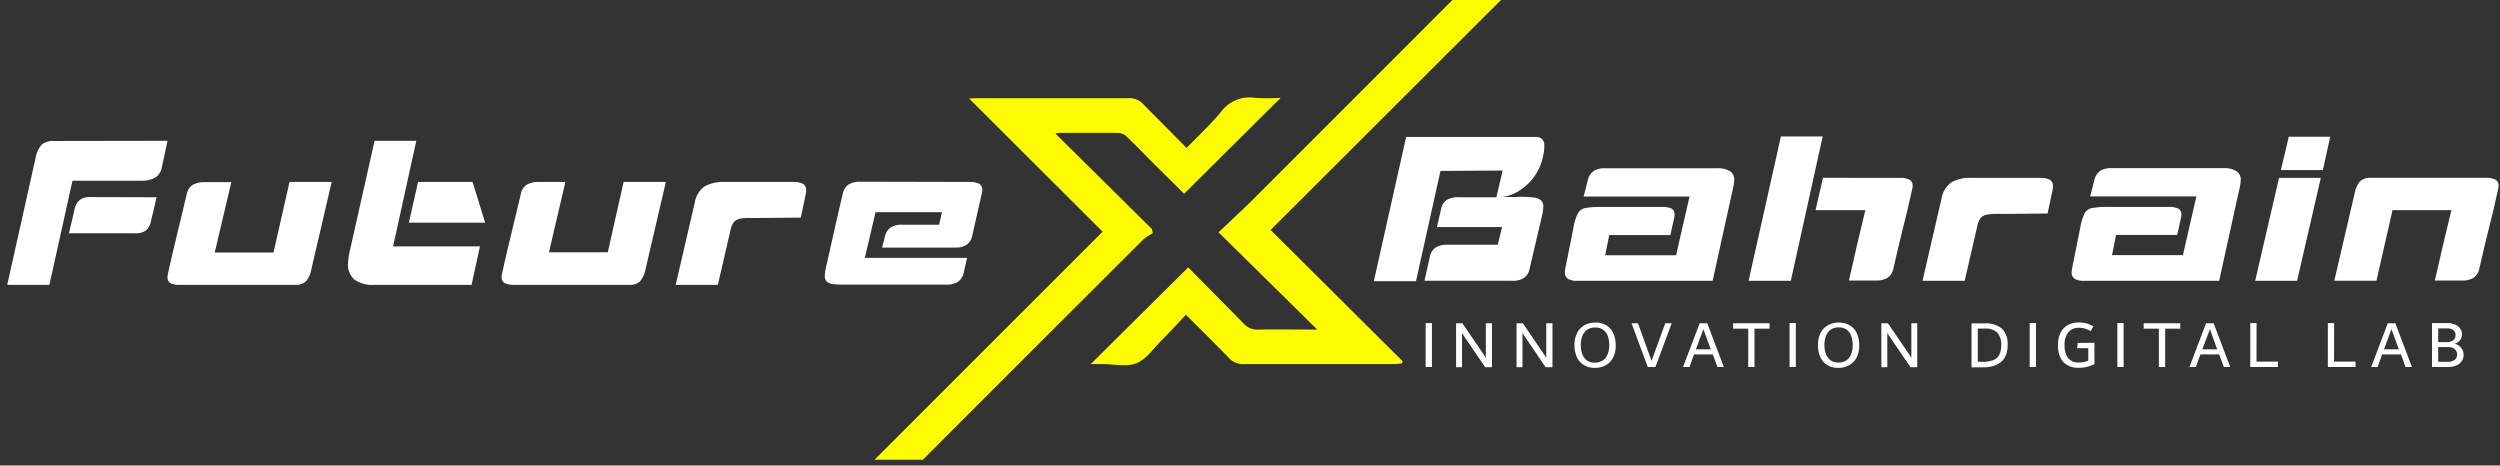 <svg xmlns="http://www.w3.org/2000/svg" width="290" height="54" fill="none"><rect width="100%" height="100%" fill="#333333" stroke="none"/><path fill="#fff" d="m19.434 16.332-.648 3.014A1.777 1.777 0 0 1 18 20.605a3.297 3.297 0 0 1-1.696.363H8.407L5.73 33.043H.838l3.319-14.848a2.91 2.91 0 0 1 .728-1.455 2.016 2.016 0 0 1 1.36-.386l13.189-.022Zm-1.267 6.55-.648 2.744a1.73 1.73 0 0 1-.654 1.143 1.936 1.936 0 0 1-1.18.291H8l.647-2.773c.075-.452.316-.86.677-1.142a1.95 1.95 0 0 1 1.18-.284l7.663.022Zm15.416-1.775h4.89l-2.387 10.262a2.721 2.721 0 0 1-.582 1.245 1.66 1.66 0 0 1-1.274.429H20.911a2.568 2.568 0 0 1-1.099-.167.771.771 0 0 1-.378-.765 1.86 1.86 0 0 1 .073-.48l.524-2.314 1.623-6.755a1.644 1.644 0 0 1 .727-1.135 2.7 2.7 0 0 1 1.354-.298h3.1l-1.928 8.166h6.82l1.856-8.188Zm21.121 11.936H43.467a3.639 3.639 0 0 1-2.366-.619 2.263 2.263 0 0 1-.728-1.82 7.73 7.73 0 0 1 .233-1.622l2.846-12.65h4.84l-2.693 12.25h10.073l-.968 4.461Zm-7.278-7.213 1.07-4.723h6.325l1.455 4.723h-8.85Zm24.913-4.723h4.898L74.85 31.369c-.09.458-.292.885-.59 1.245a1.66 1.66 0 0 1-1.273.429h-13.32a2.59 2.59 0 0 1-1.098-.19.771.771 0 0 1-.379-.763 1.89 1.89 0 0 1 .073-.48l.524-2.315 1.623-6.754a1.624 1.624 0 0 1 .728-1.136 2.68 2.68 0 0 1 1.346-.298h3.1l-1.906 8.159h6.827l1.834-8.16Zm8.261 2.365a2.853 2.853 0 0 1 1.12-1.841 4.432 4.432 0 0 1 2.388-.524h7.926a2.43 2.43 0 0 1 1.091.204.8.8 0 0 1 .386.778c.006.152-.011.305-.05.452l-.568 2.7-4.44.044h-1.456c-.405-.012-.81.02-1.208.094-.258.055-.49.193-.662.393a2.38 2.38 0 0 0-.4.968l-1.456 6.303H78.38l2.22-9.57Zm31.856-2.365c.376-.018.751.046 1.099.189a.774.774 0 0 1 .386.764 2.23 2.23 0 0 1-.073.48l-.48 2.104-.597 2.65a1.665 1.665 0 0 1-.728 1.142 2.488 2.488 0 0 1-1.339.284h-8.399l.313-1.223a1.744 1.744 0 0 1 .728-1.143c.404-.222.865-.32 1.324-.284h4.244l.334-1.455h-7.707l-1.238 5.298h11.857l-.379 1.667a1.68 1.68 0 0 1-.728 1.143 2.45 2.45 0 0 1-1.339.29H98.256c-.727 0-1.266 0-1.608-.057a1.353 1.353 0 0 1-.728-.277.851.851 0 0 1-.24-.67c.021-.46.094-.916.218-1.36l1.354-6.012.502-2.125a1.674 1.674 0 0 1 .728-1.136c.415-.215.88-.317 1.347-.298l12.627.029Zm63.604 1.725a15.43 15.43 0 0 1 1.791.072c.321.017.63.128.888.32a.986.986 0 0 1 .284.78 6.104 6.104 0 0 1-.19 1.193l-1.39 5.94a1.648 1.648 0 0 1-.728 1.142 2.423 2.423 0 0 1-1.339.29h-10.138l.618-2.75a1.681 1.681 0 0 1 .728-1.143c.409-.217.87-.316 1.332-.284h5.823l.502-2.052h-7.562l.473-2.023a1.638 1.638 0 0 1 .728-1.157 2.473 2.473 0 0 1 1.332-.277h4.367l.727-3.1-7.212.043-2.839 12.795h-4.891l3.749-16.74h14.927c.299-.027.598.059.837.24a1.095 1.095 0 0 1 .262.837 5.578 5.578 0 0 1-.167 1.267 6.117 6.117 0 0 1-2.948 4.017 4.306 4.306 0 0 1-1.849.611h1.885v-.021Zm24.659-2.948a1.174 1.174 0 0 1 .451.99 5.324 5.324 0 0 1-.146 1.004l-.116.502-2.242 10.19h-15.662a2.038 2.038 0 0 1-1.085-.204.846.846 0 0 1-.393-.8 3.44 3.44 0 0 1 .051-.43l.954-4.774c.088-.566.26-1.115.509-1.63a1.253 1.253 0 0 1 .852-.598 9.964 9.964 0 0 1 1.957-.13h6.922a2.47 2.47 0 0 1 1.121.189.763.763 0 0 1 .356.727 1.927 1.927 0 0 1-.072.495l-.415 1.856h-7.089l-.473 2.337h8.231l.386-1.718 1.172-5.095h-12.286l.473-1.841c.083-.462.345-.873.728-1.143a2.374 2.374 0 0 1 1.325-.29h12.89a2.73 2.73 0 0 1 1.601.363Zm2.118 12.686 3.748-16.74h4.847l-3.697 16.74h-4.898Zm17.548-11.936c.374-.02.747.048 1.091.196a.726.726 0 0 1 .386.728 1.861 1.861 0 0 1-.073.48l-.524 2.315-.982 3.988-.641 2.766a1.68 1.68 0 0 1-.728 1.143 2.45 2.45 0 0 1-1.339.29h-3.1l.953-4.177.954-3.988h-5.779l.859-3.749 8.923.008Zm4.84 2.366a2.908 2.908 0 0 1 1.121-1.842 4.446 4.446 0 0 1 2.387-.524h7.926a2.46 2.46 0 0 1 1.099.203.799.799 0 0 1 .378.78c.004.15-.01.302-.043.45l-.575 2.7-4.44.044h-1.456a6.12 6.12 0 0 0-1.201.095 1.2 1.2 0 0 0-.669.393c-.204.288-.338.62-.393.968l-1.456 6.303h-4.891l2.213-9.57Zm34.251-3.116a1.173 1.173 0 0 1 .451.99 5.405 5.405 0 0 1-.145 1.004l-.117.503-2.242 10.189h-15.626a2.047 2.047 0 0 1-1.092-.204.844.844 0 0 1-.393-.8c.008-.144.025-.288.051-.43l.954-4.774a5.8 5.8 0 0 1 .509-1.63 1.253 1.253 0 0 1 .852-.598 9.969 9.969 0 0 1 1.958-.13h6.921c.383-.026.767.038 1.121.189a.73.73 0 0 1 .357.728 1.972 1.972 0 0 1-.073.495l-.408 1.84h-7.089l-.473 2.337h8.232l.386-1.718 1.171-5.094h-12.322l.473-1.842c.083-.461.345-.872.728-1.142a2.374 2.374 0 0 1 1.325-.291h12.89c.56-.042 1.119.09 1.601.378Zm9.738.75-2.751 11.936h-4.862l2.766-11.936h4.847Zm1.092-4.775-.852 3.872h-4.869l.91-3.872h4.811Zm19.141 4.971a.725.725 0 0 1 .386.728 2.23 2.23 0 0 1-.073.48l-.524 2.315-.982 3.988-.641 2.766a1.68 1.68 0 0 1-.728 1.143 2.406 2.406 0 0 1-1.331.29h-3.108l.96-4.177.954-3.988h-6.827l-1.863 8.188h-4.891l2.387-10.263c.086-.457.286-.885.582-1.244a1.685 1.685 0 0 1 1.281-.43h13.348c.368-.013.734.057 1.07.204ZM165.376 42.57v-5.095h.728v5.095h-.728Zm7.693-5.073v5.095h-.793l-2.235-3.29-.102-.145a1.525 1.525 0 0 0-.094-.153 1.912 1.912 0 0 1-.248-.422v4.01h-.691v-5.095h.728l2.299 3.363c.039.066.083.13.131.189.061.084.117.172.168.262.051.087.087.16.124.233v-4.047h.713Zm7.016 0v5.095h-.8l-2.227-3.29-.102-.145s-.044-.073-.102-.153a3.301 3.301 0 0 1-.247-.422v4.01h-.685v-5.095h.728l2.293 3.363.131.189c.065.083.123.17.174.262.044.087.088.16.117.233v-4.047h.72Zm3.632 4.84a2.08 2.08 0 0 1-.808-.924 3.435 3.435 0 0 1-.269-1.39 2.97 2.97 0 0 1 .335-1.456c.199-.368.503-.67.873-.866.376-.192.793-.29 1.215-.284a2.43 2.43 0 0 1 1.289.335c.356.218.635.541.8.924.189.439.281.913.27 1.39a2.979 2.979 0 0 1-.328 1.456c-.198.37-.502.672-.873.866-.376.192-.794.29-1.216.284-.453.015-.9-.101-1.288-.335Zm2.22-.531c.255-.18.448-.434.553-.728a2.72 2.72 0 0 0 .182-1.04 2.999 2.999 0 0 0-.175-1.07 1.458 1.458 0 0 0-1.455-.976 1.631 1.631 0 0 0-.932.255 1.555 1.555 0 0 0-.553.728c-.128.331-.19.685-.182 1.04-.007.365.052.727.175 1.07.103.291.29.545.538.728.264.177.578.266.895.255.338.011.672-.083.954-.27v.008Zm7.235-4.309h.727v.051l-1.87 5.022h-.888l-1.863-5.022v-.05h.728l1.572 4.366 1.594-4.367Zm4.868 0 1.907 5.03v.043h-.727l-.532-1.456h-2.183l-.524 1.456h-.728v-.044l1.907-5.029h.88Zm-1.317 3.028h1.725l-.859-2.344-.866 2.344Zm8.545-3.028v.626h-1.747v4.447h-.728v-4.447h-1.754v-.626h4.229Zm2.321 5.073v-5.095h.728v5.095h-.728Zm4.368-.233a2.07 2.07 0 0 1-.801-.924 3.303 3.303 0 0 1-.269-1.39 2.978 2.978 0 0 1 .327-1.456c.2-.368.504-.67.874-.866.376-.192.793-.29 1.215-.284a2.4 2.4 0 0 1 1.288.335c.356.22.638.542.808.924.186.44.278.913.27 1.39a2.979 2.979 0 0 1-.328 1.456 2.13 2.13 0 0 1-.881.866c-.376.192-.793.29-1.215.284a2.35 2.35 0 0 1-1.288-.335Zm2.22-.531a1.52 1.52 0 0 0 .553-.728 2.72 2.72 0 0 0 .182-1.04 2.999 2.999 0 0 0-.175-1.07 1.46 1.46 0 0 0-.531-.728 1.509 1.509 0 0 0-.903-.262 1.65 1.65 0 0 0-.931.254 1.563 1.563 0 0 0-.554.728c-.128.332-.19.685-.182 1.041a3 3 0 0 0 .175 1.07c.103.29.291.544.539.728.264.176.577.265.895.254a1.63 1.63 0 0 0 .946-.254l-.014.007Zm8.224-4.309v5.095h-.793l-2.235-3.29-.102-.145a1.525 1.525 0 0 0-.094-.153 1.278 1.278 0 0 1-.139-.218 1.117 1.117 0 0 1-.109-.204v4.01h-.691v-5.095h.764l2.293 3.363.131.189.174.262c.044.087.088.16.117.233v-4.047h.684Zm9.796.604a2.437 2.437 0 0 1 .684 1.936 2.73 2.73 0 0 1-.342 1.456 2.11 2.11 0 0 1-.975.837 3.564 3.564 0 0 1-1.456.277h-1.412v-5.095h1.529c.707-.05 1.408.16 1.972.59Zm-1.041 3.698a1.37 1.37 0 0 0 .728-.59c.187-.361.274-.765.255-1.172a2.024 2.024 0 0 0-.459-1.455 1.94 1.94 0 0 0-1.455-.466h-.801v3.85h.59a3.47 3.47 0 0 0 1.142-.167Zm4.287.771v-5.095h.728v5.095h-.728Zm7.511-2.81v2.475a4.545 4.545 0 0 1-.866.32 3.636 3.636 0 0 1-.946.11 2.53 2.53 0 0 1-1.375-.335 1.965 1.965 0 0 1-.794-.924 3.445 3.445 0 0 1-.247-1.361 3.07 3.07 0 0 1 .327-1.5 2.05 2.05 0 0 1 .874-.866 2.686 2.686 0 0 1 1.215-.276c.307 0 .613.038.91.116.275.079.537.196.779.35l-.313.545a2.637 2.637 0 0 0-.597-.276 2.281 2.281 0 0 0-.728-.11 1.536 1.536 0 0 0-1.288.532c-.3.424-.446.937-.415 1.456a2.468 2.468 0 0 0 .393 1.499 1.46 1.46 0 0 0 1.274.531c.37 0 .737-.067 1.084-.196v-1.456h-1.303l.08-.611 1.936-.022Zm2.657 2.81v-5.095h.728v5.095h-.728Zm7.3-5.073v.626h-1.754v4.447h-.728v-4.447h-1.762v-.626h4.244Zm3.872 0 1.907 5.03v.043h-.728l-.532-1.456h-2.183l-.524 1.456h-.728v-.044l1.907-5.029h.881Zm-1.318 3.028h1.725l-.837-2.344-.888 2.344Zm6.289 1.419h2.482v.626h-3.203v-5.095h.728l-.007 4.47Zm8.996 0h2.489v.626h-3.21v-5.095h.728l-.007 4.47Zm7.111-4.447 1.907 5.03v.043h-.728l-.531-1.456h-2.184l-.524 1.456h-.728v-.044l1.907-5.029h.881Zm-1.318 3.028h1.725l-.858-2.344-.867 2.344Zm8.974-.145c.171.22.263.492.262.77.004.26-.07.513-.211.729-.15.228-.366.405-.619.51a2.48 2.48 0 0 1-1.011.181h-1.827v-5.095h1.768c.312-.006.621.051.91.168.236.097.441.258.59.466.138.198.209.435.204.676a1.1 1.1 0 0 1-.204.656 1.218 1.218 0 0 1-.655.436c.315.068.597.246.793.502Zm-2.686-2.286v1.594h.947c.27.012.539-.056.771-.197a.808.808 0 0 0 .189-1.033.728.728 0 0 0-.327-.27 1.218 1.218 0 0 0-.517-.094h-1.063Zm1.936 3.64a.781.781 0 0 0 .255-.605.822.822 0 0 0-.269-.633 1.174 1.174 0 0 0-.794-.233h-1.128v1.703h1.121c.281.024.561-.057.786-.226l.029-.007Z"/><path fill="#FDFC00" d="M132.624 27.78a6.34 6.34 0 0 1 1.106-.727l-.109-.488-11.186-11.062c.12-.043.244-.073.371-.088h6.972c.363.045.699.212.954.473.917.86 1.783 1.769 2.671 2.657 1.39 1.39 2.787 2.773 3.952 3.93l11.208-11.128c-.988.065-1.98.065-2.969 0a4.136 4.136 0 0 0-3.989 1.666c-1.2 1.456-2.576 2.715-3.959 4.149-1.798-1.827-3.443-3.457-5.044-5.095a2.087 2.087 0 0 0-1.659-.677h-17.468c-.291 0-.589 0-1.048.044l15.474 15.444-26.457 26.45h5.612c8.515-8.526 17.038-17.041 25.568-25.547ZM168.476 0a35163.32 35163.32 0 0 1-22.846 22.854c-1.303 1.302-2.664 2.554-4.279 4.097l11.455 11.281c-2.343 0-4.599-.036-6.848 0a2.112 2.112 0 0 1-1.725-.727c-2.184-2.228-4.367-4.418-6.398-6.493l-11.31 11.223h1.419c1.318 0 2.78.357 3.909-.109 1.128-.466 1.994-1.754 2.947-2.707.954-.954 1.812-1.893 2.766-2.912 1.761 1.762 3.384 3.363 4.978 5a2.183 2.183 0 0 0 1.725.728h17.468a8.83 8.83 0 0 0 .859-.072l.123-.248-15.328-15.24L174.11 0h-5.634Z"/></svg>